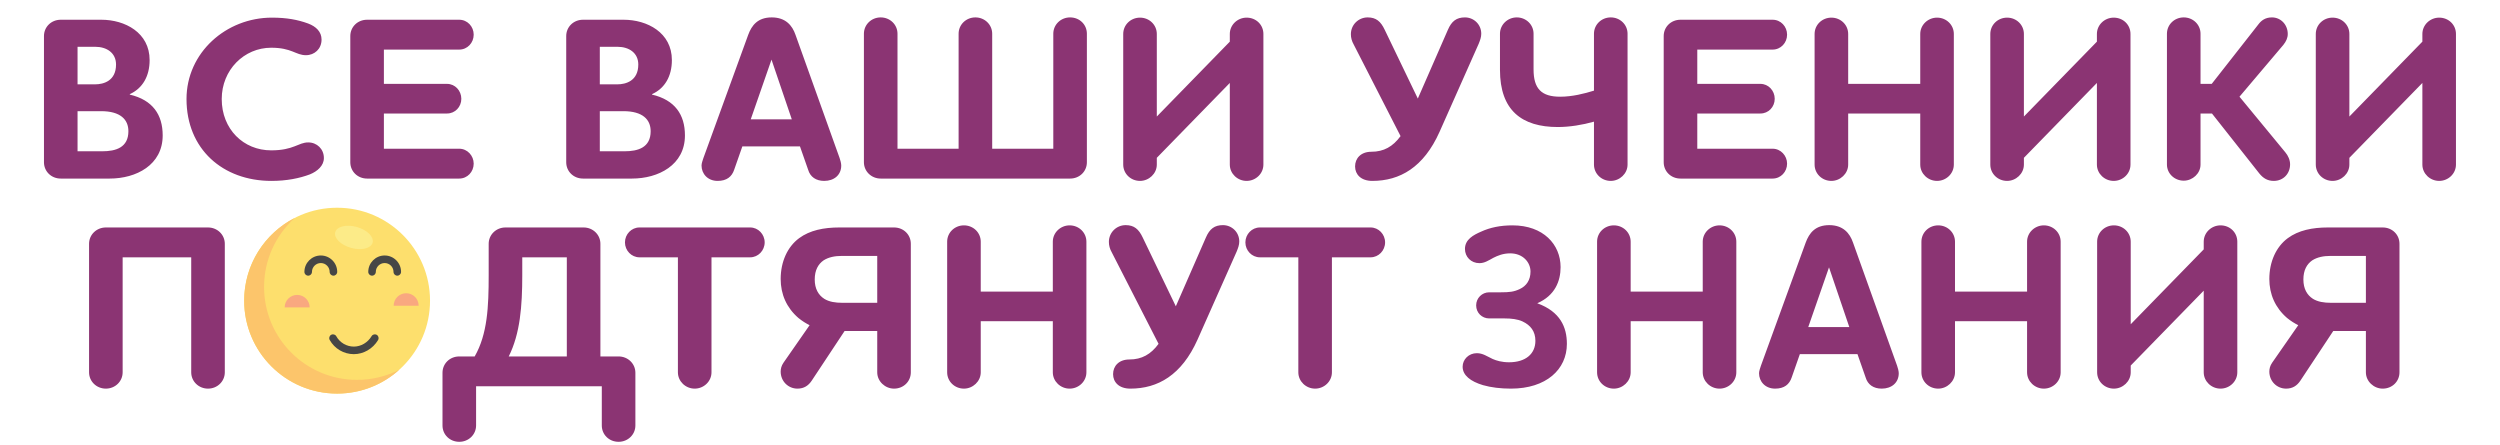 <?xml version="1.0" encoding="UTF-8"?> <svg xmlns="http://www.w3.org/2000/svg" width="686" height="122" viewBox="0 0 686 122" fill="none"> <path d="M44.641 37.16C44.641 31.464 41.889 27.432 35.617 25.96V25.832C39.136 24.232 41.056 20.904 41.056 16.488C41.056 8.936 34.273 5.416 27.808 5.416H16.672C14.049 5.416 12.065 7.4 12.065 9.896V44.52C12.065 47.016 14.049 49 16.672 49H30.113C37.344 49 44.641 45.288 44.641 37.16ZM31.84 17.704C31.84 22.184 28.448 23.144 26.081 23.144H21.28V12.84H26.145C29.28 12.84 31.84 14.504 31.84 17.704ZM35.233 36.008C35.233 40.488 31.776 41.512 28.064 41.512H21.28V30.504H27.744C33.056 30.504 35.233 32.808 35.233 36.008ZM88.234 10.856C88.234 8.744 86.761 7.272 84.522 6.44C81.706 5.416 78.698 4.84 74.602 4.84C62.057 4.84 51.178 14.44 51.178 27.176C51.178 40.936 61.161 49.64 74.474 49.64C78.633 49.64 82.153 48.936 85.034 47.848C87.082 47.016 88.874 45.48 88.874 43.368C88.874 40.872 86.954 39.08 84.585 39.08C81.834 39.08 80.618 41.256 74.409 41.256C66.793 41.256 60.842 35.432 60.842 27.176C60.842 19.176 66.986 13.096 74.409 13.096C80.106 13.096 81.129 15.144 83.945 15.144C86.314 15.144 88.234 13.416 88.234 10.856ZM105.34 31.144H122.684C124.86 31.144 126.588 29.352 126.588 27.112C126.588 24.872 124.86 23.016 122.684 23.016H105.34V13.608H126.012C128.252 13.608 129.98 11.752 129.98 9.512C129.98 7.272 128.252 5.416 126.012 5.416H100.732C98.109 5.416 96.124 7.4 96.124 9.896V44.52C96.124 47.016 98.109 49 100.732 49H126.012C128.252 49 129.98 47.144 129.98 44.904C129.98 42.728 128.252 40.808 126.012 40.808H105.34V31.144ZM187.948 37.16C187.948 31.464 185.196 27.432 178.924 25.96V25.832C182.444 24.232 184.364 20.904 184.364 16.488C184.364 8.936 177.58 5.416 171.116 5.416H159.98C157.356 5.416 155.372 7.4 155.372 9.896V44.52C155.372 47.016 157.356 49 159.98 49H173.42C180.652 49 187.948 45.288 187.948 37.16ZM175.148 17.704C175.148 22.184 171.756 23.144 169.388 23.144H164.588V12.84H169.452C172.588 12.84 175.148 14.504 175.148 17.704ZM178.54 36.008C178.54 40.488 175.084 41.512 171.372 41.512H164.588V30.504H171.052C176.364 30.504 178.54 32.808 178.54 36.008ZM211.701 16.36L217.269 32.744H206.005L211.701 16.36ZM221.749 46.568C222.325 48.552 223.925 49.64 226.165 49.64C228.853 49.64 230.837 48.04 230.837 45.416C230.837 44.84 230.581 43.88 230.389 43.368L218.293 9.576C217.397 6.952 215.541 4.776 211.765 4.776C207.925 4.776 206.261 6.952 205.301 9.576L193.013 43.368C192.821 43.944 192.501 44.84 192.501 45.416C192.501 47.656 194.165 49.64 196.917 49.64C199.413 49.64 200.821 48.488 201.461 46.568L203.701 40.168H219.509L221.749 46.568ZM298.241 9.256C298.241 6.76 296.257 4.776 293.633 4.776C291.073 4.776 289.025 6.76 289.025 9.256V40.808H272.257V9.256C272.257 6.76 270.209 4.776 267.649 4.776C265.089 4.776 263.041 6.76 263.041 9.256V40.808H246.273V9.256C246.273 6.76 244.225 4.776 241.665 4.776C239.105 4.776 237.057 6.76 237.057 9.256V44.52C237.057 47.016 239.105 49 241.665 49H293.633C296.257 49 298.241 47.016 298.241 44.52V9.256ZM337.46 45.16C337.46 47.656 339.572 49.64 342.068 49.64C344.564 49.64 346.676 47.656 346.676 45.16V9.32C346.676 6.824 344.692 4.84 342.068 4.84C339.572 4.84 337.46 6.824 337.46 9.32V11.432L317.428 31.976V9.32C317.428 6.824 315.38 4.84 312.82 4.84C310.26 4.84 308.212 6.824 308.212 9.32V45.16C308.212 47.656 310.26 49.64 312.82 49.64C315.252 49.64 317.428 47.656 317.428 45.16V43.304L337.46 22.76V45.16ZM376.314 41.64C373.434 41.64 371.834 43.432 371.834 45.672C371.834 47.848 373.434 49.64 376.57 49.64C384.122 49.64 390.65 45.928 395.002 36.2L405.754 12.008C406.138 11.048 406.458 10.216 406.458 9.256C406.458 6.696 404.41 4.776 401.978 4.776C399.674 4.776 398.33 5.8 397.306 8.168L389.05 27.048L379.962 8.168C378.874 5.864 377.594 4.776 375.29 4.776C372.794 4.776 370.682 6.76 370.682 9.384C370.682 10.344 370.938 11.304 371.45 12.2L384.314 37.352C382.202 40.232 379.706 41.64 376.314 41.64ZM411.593 19.176C411.593 30.312 417.609 34.856 427.465 34.856C430.665 34.856 434.249 34.28 437.385 33.384V45.16C437.385 47.656 439.433 49.64 441.993 49.64C444.425 49.64 446.601 47.656 446.601 45.16V9.256C446.601 6.76 444.553 4.776 441.993 4.776C439.433 4.776 437.385 6.76 437.385 9.256V24.872C434.697 25.704 431.433 26.536 428.105 26.536C422.985 26.536 420.809 24.36 420.809 19.048V9.256C420.809 6.76 418.761 4.776 416.201 4.776C413.705 4.776 411.593 6.76 411.593 9.256V19.176ZM465.735 31.144H483.079C485.255 31.144 486.983 29.352 486.983 27.112C486.983 24.872 485.255 23.016 483.079 23.016H465.735V13.608H486.407C488.647 13.608 490.375 11.752 490.375 9.512C490.375 7.272 488.647 5.416 486.407 5.416H461.127C458.503 5.416 456.519 7.4 456.519 9.896V44.52C456.519 47.016 458.503 49 461.127 49H486.407C488.647 49 490.375 47.144 490.375 44.904C490.375 42.728 488.647 40.808 486.407 40.808H465.735V31.144ZM497.924 45.16C497.924 47.656 499.972 49.64 502.532 49.64C504.964 49.64 507.14 47.656 507.14 45.16V31.144H526.916V45.16C526.916 47.656 529.028 49.64 531.524 49.64C534.02 49.64 536.132 47.656 536.132 45.16V9.32C536.132 6.824 534.084 4.84 531.524 4.84C529.028 4.84 526.916 6.824 526.916 9.32V23.016H507.14V9.32C507.14 6.824 505.092 4.84 502.532 4.84C499.972 4.84 497.924 6.824 497.924 9.32V45.16ZM575.39 45.16C575.39 47.656 577.502 49.64 579.998 49.64C582.494 49.64 584.606 47.656 584.606 45.16V9.32C584.606 6.824 582.622 4.84 579.998 4.84C577.502 4.84 575.39 6.824 575.39 9.32V11.432L555.358 31.976V9.32C555.358 6.824 553.31 4.84 550.75 4.84C548.19 4.84 546.142 6.824 546.142 9.32V45.16C546.142 47.656 548.19 49.64 550.75 49.64C553.182 49.64 555.358 47.656 555.358 45.16V43.304L575.39 22.76V45.16ZM626.545 12.328C627.313 11.368 627.761 10.408 627.761 9.32C627.761 6.824 625.905 4.776 623.409 4.776C621.553 4.776 620.465 5.672 619.697 6.696L606.897 23.016H603.825V9.256C603.825 6.76 601.777 4.776 599.217 4.776C596.657 4.776 594.609 6.76 594.609 9.256V45.16C594.609 47.592 596.657 49.576 599.217 49.576C601.649 49.576 603.825 47.592 603.825 45.16V31.144H606.961L619.953 47.592C621.041 48.936 622.257 49.64 623.921 49.64C626.545 49.64 628.401 47.656 628.401 45.096C628.401 43.88 627.825 42.664 627.121 41.832L614.513 26.536L626.545 12.328ZM664.7 45.16C664.7 47.656 666.812 49.64 669.308 49.64C671.804 49.64 673.916 47.656 673.916 45.16V9.32C673.916 6.824 671.932 4.84 669.308 4.84C666.812 4.84 664.7 6.824 664.7 9.32V11.432L644.668 31.976V9.32C644.668 6.824 642.62 4.84 640.06 4.84C637.5 4.84 635.452 6.824 635.452 9.32V45.16C635.452 47.656 637.5 49.64 640.06 49.64C642.492 49.64 644.668 47.656 644.668 45.16V43.304L664.7 22.76V45.16Z" fill="#8B3473"></path> <path d="M61.686 66.896C61.686 64.4 59.638 62.416 57.078 62.416H29.046C26.486 62.416 24.438 64.4 24.438 66.896V102.16C24.438 104.656 26.486 106.64 29.046 106.64C31.606 106.64 33.654 104.656 33.654 102.16V70.608H52.47V102.16C52.47 104.656 54.518 106.64 57.078 106.64C59.638 106.64 61.686 104.656 61.686 102.16V66.896ZM116.52 84.304C116.52 70.864 106.28 61.84 93.224 61.84C80.168 61.84 69.864 70.8 69.864 84.304C69.864 97.808 80.168 106.64 93.224 106.64C106.28 106.64 116.52 97.744 116.52 84.304ZM106.728 84.304C106.728 92.112 101.032 98.064 93.224 98.064C85.416 98.064 79.656 92.176 79.656 84.304C79.656 76.496 85.416 70.48 93.224 70.48C101.032 70.48 106.728 76.496 106.728 84.304ZM143.31 75.536V70.608H155.534V97.808H139.598C142.734 91.536 143.31 83.984 143.31 75.536ZM138.702 62.416C136.142 62.416 134.094 64.4 134.094 66.896V75.536C134.094 84.112 133.774 91.664 130.254 97.808H126.03C123.406 97.808 121.422 99.792 121.422 102.288V116.752C121.422 119.248 123.406 121.232 126.03 121.232C128.59 121.232 130.638 119.248 130.638 116.752V106H165.134V116.752C165.134 119.248 167.118 121.232 169.742 121.232C172.302 121.232 174.35 119.248 174.35 116.752V102.288C174.35 99.792 172.302 97.808 169.742 97.808H164.75V66.896C164.75 64.4 162.702 62.416 160.142 62.416H138.702ZM205.857 70.608C208.033 70.608 209.825 68.752 209.825 66.512C209.825 64.272 208.033 62.416 205.857 62.416H175.457C173.281 62.416 171.489 64.272 171.489 66.512C171.489 68.752 173.281 70.608 175.457 70.608H186.017V102.16C186.017 104.656 188.129 106.64 190.625 106.64C193.121 106.64 195.233 104.656 195.233 102.16V70.608H205.857ZM240.713 102.16C240.713 104.656 242.889 106.64 245.321 106.64C247.945 106.64 249.929 104.656 249.929 102.16V66.896C249.929 64.4 247.945 62.416 245.321 62.416H230.281C226.057 62.416 222.217 63.184 219.273 65.36C216.073 67.728 214.217 71.824 214.217 76.56C214.217 80.72 215.817 84.432 219.081 87.248C220.105 88.08 221.129 88.72 222.153 89.232L214.985 99.536C214.409 100.368 214.217 101.2 214.217 101.968C214.217 104.592 216.265 106.64 218.825 106.64C220.617 106.64 221.833 105.808 222.729 104.464L231.753 90.832H240.713V102.16ZM240.713 70.224V83.088H231.113C229.257 83.088 227.529 82.832 226.185 82C224.585 80.976 223.561 79.248 223.561 76.688C223.561 74.128 224.521 72.464 225.993 71.44C227.401 70.544 229.129 70.224 230.985 70.224H240.713ZM259.901 102.16C259.901 104.656 261.949 106.64 264.509 106.64C266.941 106.64 269.117 104.656 269.117 102.16V88.144H288.893V102.16C288.893 104.656 291.005 106.64 293.501 106.64C295.997 106.64 298.109 104.656 298.109 102.16V66.32C298.109 63.824 296.061 61.84 293.501 61.84C291.005 61.84 288.893 63.824 288.893 66.32V80.016H269.117V66.32C269.117 63.824 267.069 61.84 264.509 61.84C261.949 61.84 259.901 63.824 259.901 66.32V102.16ZM309.91 98.64C307.03 98.64 305.43 100.432 305.43 102.672C305.43 104.848 307.03 106.64 310.166 106.64C317.718 106.64 324.246 102.928 328.598 93.2L339.35 69.008C339.734 68.048 340.054 67.216 340.054 66.256C340.054 63.696 338.006 61.776 335.574 61.776C333.27 61.776 331.926 62.8 330.902 65.168L322.646 84.048L313.558 65.168C312.47 62.864 311.19 61.776 308.886 61.776C306.39 61.776 304.278 63.76 304.278 66.384C304.278 67.344 304.534 68.304 305.046 69.2L317.91 94.352C315.798 97.232 313.302 98.64 309.91 98.64ZM376.102 70.608C378.278 70.608 380.07 68.752 380.07 66.512C380.07 64.272 378.278 62.416 376.102 62.416H345.702C343.526 62.416 341.734 64.272 341.734 66.512C341.734 68.752 343.526 70.608 345.702 70.608H356.262V102.16C356.262 104.656 358.374 106.64 360.87 106.64C363.366 106.64 365.478 104.656 365.478 102.16V70.608H376.102ZM421.825 83.216C426.689 81.104 428.225 77.136 428.225 73.296C428.225 67.088 423.489 61.84 415.041 61.84C411.713 61.84 408.897 62.416 406.401 63.568C404.353 64.464 401.985 65.68 401.985 68.304C401.985 70.48 403.649 72.208 405.953 72.208C407.361 72.208 408.385 71.504 409.793 70.736C410.945 70.16 412.417 69.52 414.401 69.52C417.921 69.52 419.969 72.016 419.969 74.512C419.969 76.88 418.817 78.48 417.025 79.312C415.425 80.08 414.145 80.208 411.841 80.208H408.641C406.657 80.208 405.057 81.808 405.057 83.792C405.057 85.84 406.657 87.376 408.641 87.376H412.865C414.657 87.376 416.449 87.568 417.793 88.208C419.969 89.232 421.313 90.896 421.313 93.52C421.313 97.104 418.625 99.408 414.081 99.408C412.097 99.408 410.625 98.96 409.601 98.512C408.065 97.808 406.913 96.912 405.249 96.912C403.009 96.912 401.345 98.64 401.345 100.624C401.345 102.992 403.521 104.656 406.913 105.68C409.153 106.32 411.777 106.64 414.593 106.64C424.257 106.64 429.953 101.392 429.953 94.352C429.953 89.808 428.161 85.52 421.825 83.216ZM438.238 102.16C438.238 104.656 440.286 106.64 442.846 106.64C445.278 106.64 447.454 104.656 447.454 102.16V88.144H467.23V102.16C467.23 104.656 469.342 106.64 471.838 106.64C474.334 106.64 476.446 104.656 476.446 102.16V66.32C476.446 63.824 474.398 61.84 471.838 61.84C469.342 61.84 467.23 63.824 467.23 66.32V80.016H447.454V66.32C447.454 63.824 445.406 61.84 442.846 61.84C440.286 61.84 438.238 63.824 438.238 66.32V102.16ZM501.88 73.36L507.448 89.744H496.184L501.88 73.36ZM511.928 103.568C512.504 105.552 514.104 106.64 516.344 106.64C519.032 106.64 521.016 105.04 521.016 102.416C521.016 101.84 520.76 100.88 520.568 100.368L508.472 66.576C507.576 63.952 505.72 61.776 501.944 61.776C498.104 61.776 496.44 63.952 495.48 66.576L483.192 100.368C483 100.944 482.68 101.84 482.68 102.416C482.68 104.656 484.344 106.64 487.096 106.64C489.592 106.64 491 105.488 491.64 103.568L493.88 97.168H509.688L511.928 103.568ZM527.236 102.16C527.236 104.656 529.284 106.64 531.844 106.64C534.276 106.64 536.452 104.656 536.452 102.16V88.144H556.228V102.16C556.228 104.656 558.34 106.64 560.836 106.64C563.332 106.64 565.444 104.656 565.444 102.16V66.32C565.444 63.824 563.396 61.84 560.836 61.84C558.34 61.84 556.228 63.824 556.228 66.32V80.016H536.452V66.32C536.452 63.824 534.404 61.84 531.844 61.84C529.284 61.84 527.236 63.824 527.236 66.32V102.16ZM604.701 102.16C604.701 104.656 606.813 106.64 609.309 106.64C611.805 106.64 613.917 104.656 613.917 102.16V66.32C613.917 63.824 611.933 61.84 609.309 61.84C606.813 61.84 604.701 63.824 604.701 66.32V68.432L584.669 88.976V66.32C584.669 63.824 582.621 61.84 580.061 61.84C577.501 61.84 575.453 63.824 575.453 66.32V102.16C575.453 104.656 577.501 106.64 580.061 106.64C582.493 106.64 584.669 104.656 584.669 102.16V100.304L604.701 79.76V102.16ZM649.201 102.16C649.201 104.656 651.377 106.64 653.809 106.64C656.433 106.64 658.417 104.656 658.417 102.16V66.896C658.417 64.4 656.433 62.416 653.809 62.416H638.769C634.545 62.416 630.705 63.184 627.761 65.36C624.561 67.728 622.705 71.824 622.705 76.56C622.705 80.72 624.305 84.432 627.569 87.248C628.593 88.08 629.617 88.72 630.641 89.232L623.473 99.536C622.897 100.368 622.705 101.2 622.705 101.968C622.705 104.592 624.753 106.64 627.313 106.64C629.105 106.64 630.321 105.808 631.217 104.464L640.241 90.832H649.201V102.16ZM649.201 70.224V83.088H639.601C637.745 83.088 636.017 82.832 634.673 82C633.073 80.976 632.049 79.248 632.049 76.688C632.049 74.128 633.009 72.464 634.481 71.44C635.889 70.544 637.617 70.224 639.473 70.224H649.201Z" fill="#8B3473"></path> <path d="M92.5 108C106.583 108 118 96.583 118 82.5C118 68.417 106.583 57 92.5 57C78.417 57 67 68.417 67 82.5C67 96.583 78.417 108 92.5 108Z" fill="#FDDF6D"></path> <path d="M97.964 104.235C83.881 104.235 72.464 92.819 72.464 78.736C72.464 71.211 75.724 64.449 80.907 59.782C72.652 64.003 67 72.591 67 82.5C67 96.583 78.417 108 92.5 108C99.059 108 105.039 105.522 109.557 101.454C106.079 103.232 102.139 104.235 97.964 104.235Z" fill="#FCC56B"></path> <path d="M91.494 75.644C90.921 75.644 90.456 75.18 90.456 74.607C90.456 73.269 89.368 72.18 88.03 72.18C86.692 72.18 85.603 73.269 85.603 74.607C85.603 75.18 85.139 75.644 84.566 75.644C83.993 75.644 83.528 75.18 83.528 74.607C83.528 72.125 85.548 70.105 88.03 70.105C90.512 70.105 92.531 72.125 92.531 74.607C92.531 75.18 92.067 75.644 91.494 75.644Z" fill="#464646"></path> <path d="M109.015 75.644C108.442 75.644 107.978 75.18 107.978 74.607C107.978 73.269 106.889 72.18 105.551 72.18C104.213 72.18 103.124 73.269 103.124 74.607C103.124 75.18 102.66 75.644 102.087 75.644C101.514 75.644 101.05 75.18 101.05 74.607C101.05 72.125 103.069 70.105 105.551 70.105C108.033 70.105 110.052 72.125 110.052 74.607C110.052 75.18 109.588 75.644 109.015 75.644Z" fill="#464646"></path> <path d="M97.095 97.18C94.347 97.18 91.808 95.687 90.47 93.284C90.191 92.784 90.371 92.152 90.871 91.873C91.372 91.595 92.004 91.774 92.282 92.275C93.255 94.021 95.099 95.105 97.095 95.105C99.04 95.105 100.905 94.01 101.963 92.246C102.257 91.755 102.894 91.595 103.386 91.89C103.877 92.184 104.037 92.822 103.742 93.313C102.312 95.698 99.765 97.18 97.095 97.18Z" fill="#464646"></path> <path d="M102.238 66.6C102.685 65.02 100.754 63.09 97.924 62.289C95.094 61.488 92.438 62.12 91.991 63.7C91.543 65.28 93.475 67.21 96.305 68.011C99.135 68.812 101.791 68.18 102.238 66.6Z" fill="#FCEB88"></path> <path d="M81.542 80.921C79.648 80.921 78.113 82.456 78.113 84.35H84.971C84.971 82.456 83.435 80.921 81.542 80.921Z" fill="#F9A880"></path> <path d="M111.451 80.462C109.557 80.462 108.021 81.997 108.021 83.891H114.879C114.88 81.997 113.344 80.462 111.451 80.462Z" fill="#F9A880"></path> </svg> 